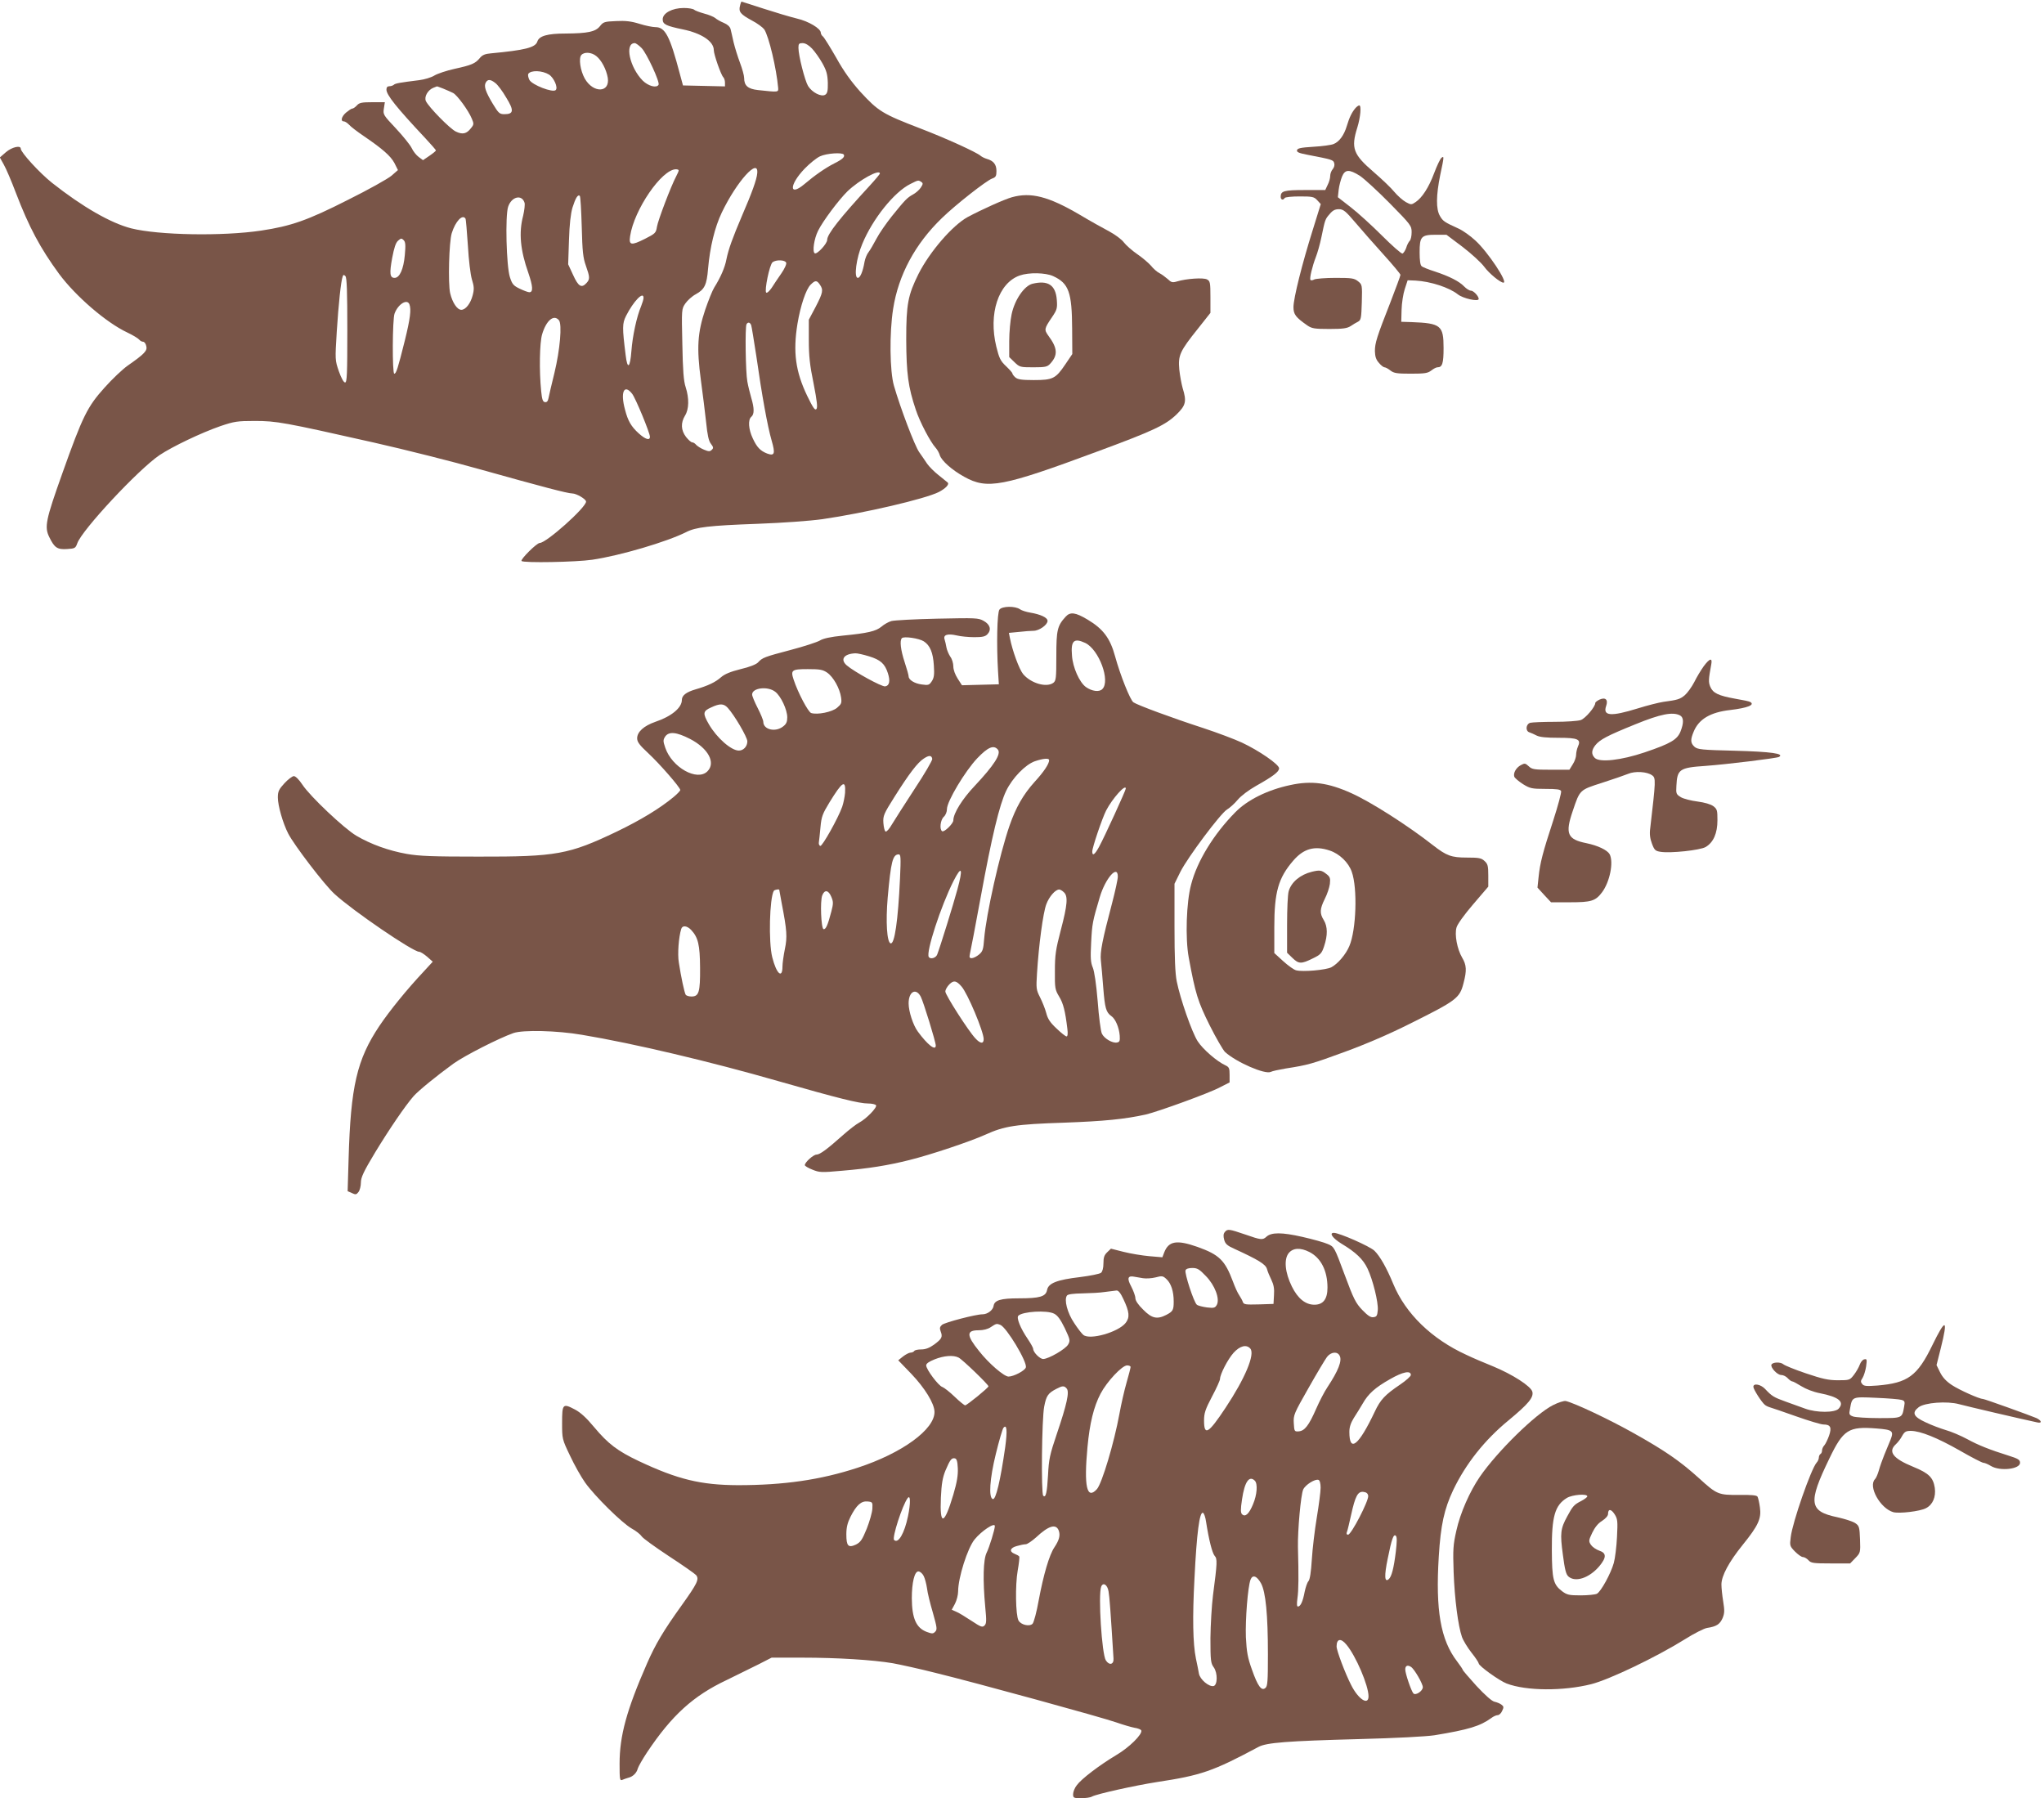 <?xml version="1.0" standalone="no"?>
<!DOCTYPE svg PUBLIC "-//W3C//DTD SVG 20010904//EN"
 "http://www.w3.org/TR/2001/REC-SVG-20010904/DTD/svg10.dtd">
<svg version="1.0" xmlns="http://www.w3.org/2000/svg"
 width="1280pt" height="1126pt" viewBox="0 0 1280 1126"
 preserveAspectRatio="xMidYMid meet">
<g transform="translate(0,1126) scale(0.1,-0.1)"
fill="#795548" stroke="none">
<path d="M4634 11223 c-10 -37 4 -53 74 -91 35 -18 69 -44 78 -56 29 -45 76
-243 87 -366 2 -28 3 -28 -126 -14 -63 7 -87 27 -87 76 0 15 -12 58 -26 95
-14 37 -32 95 -40 128 -7 33 -16 70 -19 83 -4 15 -19 29 -43 39 -20 8 -44 22
-53 30 -10 8 -41 21 -69 28 -29 8 -58 19 -63 24 -6 6 -35 11 -65 11 -72 0
-132 -32 -132 -71 0 -31 20 -41 126 -63 117 -24 194 -75 194 -130 0 -27 45
-155 59 -169 6 -6 11 -21 11 -34 l0 -24 -131 3 -132 3 -19 70 c-63 239 -92
295 -153 295 -18 0 -63 9 -101 21 -51 16 -87 20 -146 17 -72 -3 -80 -5 -101
-32 -28 -35 -76 -45 -215 -46 -114 0 -166 -15 -177 -50 -12 -38 -78 -54 -290
-74 -37 -3 -54 -10 -70 -29 -28 -35 -53 -45 -158 -68 -50 -11 -107 -30 -127
-42 -19 -12 -62 -25 -95 -29 -121 -15 -150 -20 -159 -29 -6 -5 -18 -9 -28 -9
-12 0 -18 -7 -18 -21 0 -33 61 -110 244 -305 36 -39 66 -73 66 -76 0 -3 -18
-18 -40 -33 l-41 -28 -27 20 c-15 11 -35 36 -44 56 -10 20 -54 75 -99 123 -79
84 -81 87 -75 125 l6 39 -78 0 c-66 0 -82 -3 -97 -20 -10 -11 -23 -20 -29 -20
-6 0 -23 -12 -39 -25 -29 -25 -36 -55 -14 -55 8 0 22 -10 33 -21 10 -12 51
-43 89 -69 119 -81 171 -126 195 -171 l22 -44 -40 -35 c-22 -19 -145 -88 -274
-152 -252 -128 -356 -164 -543 -192 -241 -36 -641 -29 -813 14 -129 33 -306
135 -496 285 -78 62 -196 191 -196 214 0 23 -56 10 -93 -22 l-38 -33 25 -45
c14 -24 48 -104 76 -178 82 -214 152 -345 270 -506 104 -140 295 -305 427
-367 34 -16 67 -36 74 -44 6 -8 18 -14 25 -14 8 0 17 -12 20 -27 8 -29 -11
-49 -117 -123 -31 -22 -96 -83 -144 -137 -108 -120 -137 -178 -265 -538 -104
-292 -113 -335 -81 -399 32 -66 50 -78 111 -74 49 3 53 5 64 36 29 83 382 462
515 552 81 54 261 140 382 182 86 29 105 32 214 32 137 0 181 -8 745 -135 195
-44 497 -120 670 -169 382 -107 545 -150 574 -150 25 0 86 -35 86 -51 0 -37
-249 -259 -290 -259 -19 0 -123 -104 -114 -113 13 -13 342 -7 443 8 176 26
469 113 588 173 60 31 143 41 448 52 159 6 326 18 405 29 263 38 644 127 729
170 44 23 68 49 55 60 -5 4 -31 25 -58 47 -27 21 -58 53 -70 70 -11 17 -34 50
-50 73 -28 40 -117 274 -158 416 -26 90 -29 329 -5 481 33 212 138 407 305
568 86 84 279 235 315 248 23 8 27 16 27 47 0 41 -18 64 -60 76 -14 4 -32 13
-40 20 -27 23 -221 111 -375 170 -239 92 -264 107 -379 232 -56 63 -102 126
-149 211 -38 66 -75 126 -83 133 -8 6 -14 17 -14 24 0 26 -76 72 -150 89 -41
10 -135 38 -209 62 -74 24 -136 44 -138 44 -1 0 -6 -12 -9 -27z m-616 -264
c32 -33 116 -214 106 -230 -13 -22 -64 -8 -99 26 -82 83 -115 235 -50 235 7 0
26 -14 43 -31z m1067 -3 c18 -19 47 -60 65 -92 26 -47 32 -69 34 -122 1 -51
-3 -67 -16 -75 -24 -16 -83 14 -108 55 -20 34 -60 190 -60 239 0 25 4 29 26
29 17 0 38 -12 59 -34z m-1351 -47 c33 -26 63 -84 72 -136 15 -95 -91 -98
-144 -5 -28 50 -39 126 -22 147 18 21 63 19 94 -6z m-296 -116 c30 -19 58 -81
42 -97 -18 -18 -148 32 -165 64 -7 14 -10 31 -7 37 16 25 88 22 130 -4z m-336
-53 c14 -10 45 -51 68 -91 50 -81 47 -104 -11 -104 -31 0 -37 6 -73 65 -45 75
-57 110 -44 133 12 22 30 21 60 -3z m-326 -35 c22 -9 49 -21 61 -27 25 -12 97
-110 118 -162 13 -31 13 -36 -6 -59 -27 -35 -52 -41 -94 -21 -37 17 -170 153
-188 191 -12 27 12 69 46 83 12 5 23 9 23 9 1 1 19 -6 40 -14z m2508 -413 c8
-14 -7 -29 -59 -55 -57 -29 -123 -75 -189 -131 -96 -80 -94 -3 3 98 31 32 74
67 96 77 40 19 139 26 149 11z m-542 -117 c-3 -39 -34 -124 -95 -265 -60 -141
-85 -210 -98 -274 -9 -50 -37 -114 -76 -176 -12 -19 -37 -82 -57 -140 -48
-144 -54 -237 -27 -440 12 -85 26 -204 33 -265 8 -79 16 -117 30 -134 16 -21
17 -27 5 -38 -11 -11 -19 -11 -48 1 -20 8 -41 22 -49 30 -7 9 -18 16 -25 16
-7 0 -24 15 -39 34 -32 42 -34 88 -6 134 25 40 26 108 4 177 -13 38 -18 105
-21 270 -5 219 -5 220 19 255 13 19 43 46 66 58 54 30 68 58 76 159 12 136 42
260 86 352 94 196 232 348 222 246z m-492 18 c0 -5 -7 -21 -16 -38 -32 -60
-114 -276 -120 -315 -6 -39 -11 -43 -76 -76 -86 -43 -101 -40 -92 18 25 165
198 418 287 418 9 0 17 -3 17 -7z m1260 -20 c0 -3 -28 -37 -62 -74 -188 -204
-268 -305 -268 -341 0 -24 -64 -93 -78 -84 -16 10 -4 91 21 141 30 61 130 194
184 247 74 71 203 142 203 111z m259 -52 c12 -8 12 -13 -3 -36 -10 -15 -32
-34 -49 -43 -36 -20 -48 -32 -132 -136 -35 -44 -79 -107 -96 -140 -18 -34 -40
-72 -50 -85 -10 -12 -21 -39 -25 -60 -10 -60 -27 -101 -42 -101 -26 0 -10 124
28 213 65 157 200 325 301 375 50 25 49 25 68 13z m-2126 -281 c4 -155 8 -194
26 -244 25 -71 26 -84 4 -108 -31 -34 -51 -23 -84 50 l-31 67 5 150 c3 100 11
168 22 205 19 60 34 85 46 73 4 -4 9 -91 12 -193z m-358 150 c3 -11 -1 -47 -9
-81 -28 -106 -18 -215 33 -359 28 -82 31 -120 6 -120 -8 0 -35 10 -60 22 -40
19 -48 29 -62 73 -22 69 -30 383 -11 440 21 64 86 80 103 25z m-370 -99 c3 -5
9 -81 15 -168 5 -91 16 -181 25 -212 14 -45 15 -62 5 -100 -13 -51 -44 -91
-71 -91 -26 0 -56 45 -70 104 -14 62 -7 322 10 376 23 74 67 121 86 91z m-380
-229 c-8 -87 -32 -142 -64 -142 -30 0 -33 28 -15 125 12 63 22 95 37 108 18
16 22 16 35 3 11 -11 13 -30 7 -94z m2388 -47 c4 -8 -10 -38 -30 -67 -20 -29
-48 -70 -61 -91 -14 -20 -29 -34 -34 -29 -12 12 21 175 40 190 22 17 79 15 85
-3z m-2748 -423 c0 -274 -2 -327 -14 -327 -9 0 -24 28 -39 70 -24 70 -24 71
-13 250 11 172 26 314 37 344 4 11 7 12 17 2 9 -9 12 -95 12 -339z m2959 286
c23 -33 20 -50 -26 -139 l-43 -81 0 -127 c0 -100 6 -157 30 -273 22 -113 26
-151 17 -160 -9 -9 -22 11 -57 83 -73 152 -90 274 -61 452 19 113 53 215 82
244 29 29 39 29 58 1z m-1104 -83 c0 -9 -7 -32 -15 -52 -28 -66 -54 -187 -61
-281 -8 -107 -25 -119 -36 -26 -22 175 -21 198 2 245 47 93 110 158 110 114z
m-1466 -41 c12 -32 5 -89 -29 -227 -44 -176 -54 -207 -66 -207 -13 0 -12 342
2 377 22 59 79 94 93 57z m936 -99 c21 -25 7 -185 -28 -330 -18 -71 -34 -143
-37 -158 -4 -20 -11 -27 -23 -25 -13 2 -18 18 -23 68 -13 128 -10 304 6 357
26 87 73 126 105 88z m1204 -31 c3 -8 17 -95 32 -192 35 -247 71 -444 96 -530
24 -83 19 -99 -28 -82 -43 17 -64 39 -90 95 -27 57 -31 117 -9 135 19 16 19
53 0 117 -8 28 -20 75 -25 104 -11 57 -15 343 -5 359 9 15 22 12 29 -6z m-746
-429 c22 -27 112 -246 112 -270 0 -25 -28 -17 -71 22 -46 42 -67 77 -85 148
-30 109 -6 163 44 100z"/>
<path d="M8488 10583 c-22 -26 -38 -58 -54 -112 -17 -57 -47 -99 -83 -113 -14
-6 -71 -14 -126 -17 -79 -5 -100 -9 -103 -22 -2 -12 13 -18 65 -28 156 -30
162 -32 168 -52 4 -12 0 -27 -9 -38 -9 -10 -16 -29 -16 -43 0 -14 -7 -39 -16
-56 l-15 -32 -128 0 c-131 0 -151 -6 -151 -42 0 -19 15 -24 25 -8 3 6 46 10
94 10 79 0 90 -2 110 -24 l22 -24 -50 -161 c-67 -213 -121 -429 -121 -484 0
-46 14 -64 87 -115 28 -19 45 -22 138 -22 85 0 111 4 133 18 15 10 36 23 47
28 18 10 20 23 23 122 3 109 2 110 -24 131 -24 19 -40 21 -141 21 -63 0 -123
-5 -133 -10 -10 -6 -21 -7 -24 -2 -6 10 12 85 34 142 10 25 26 81 35 125 23
111 23 112 52 145 18 22 33 30 57 30 28 0 42 -11 104 -84 39 -46 118 -136 176
-200 58 -64 106 -122 106 -127 0 -6 -28 -81 -61 -167 -88 -224 -99 -260 -99
-311 1 -34 7 -53 25 -73 13 -16 29 -28 35 -28 7 0 23 -9 37 -20 22 -17 41 -20
128 -20 87 0 106 3 128 20 14 11 31 20 39 20 30 0 38 24 38 121 0 141 -17 155
-200 162 l-65 2 2 75 c1 41 10 100 20 130 l18 55 50 -2 c92 -5 210 -43 264
-86 32 -26 131 -48 131 -29 0 17 -32 52 -49 52 -10 0 -28 12 -42 26 -30 32
-93 64 -184 94 -38 12 -76 27 -82 33 -9 6 -13 37 -13 87 0 99 10 110 102 110
l66 0 101 -76 c56 -43 116 -98 136 -125 29 -40 100 -99 120 -99 30 0 -97 192
-176 264 -31 29 -79 63 -106 75 -88 40 -97 46 -116 79 -25 43 -24 127 2 256
25 117 25 122 7 107 -7 -6 -28 -49 -45 -95 -34 -91 -76 -155 -117 -182 -25
-17 -28 -17 -61 1 -19 11 -51 39 -71 63 -19 24 -78 80 -130 125 -128 110 -143
149 -102 279 20 65 26 138 12 138 -5 0 -16 -8 -24 -17z m28 -424 c27 -18 111
-95 187 -172 132 -134 137 -141 137 -181 0 -23 -5 -47 -12 -54 -7 -7 -17 -26
-22 -44 -6 -17 -17 -33 -23 -36 -7 -2 -65 49 -128 112 -64 64 -152 144 -196
178 l-81 63 5 46 c3 26 13 63 21 83 19 46 45 47 112 5z"/>
<path d="M6337 10025 c-47 -13 -189 -77 -277 -124 -95 -52 -237 -216 -308
-356 -66 -133 -77 -189 -77 -410 1 -215 12 -298 60 -441 25 -76 91 -202 125
-239 10 -11 21 -31 25 -45 11 -35 77 -94 154 -136 144 -80 238 -62 831 158
349 129 427 165 498 233 58 57 64 81 38 165 -7 25 -17 77 -21 116 -8 89 3 114
116 255 l79 100 0 99 c0 90 -2 100 -21 110 -22 13 -131 5 -187 -12 -30 -9 -37
-7 -60 15 -15 13 -38 30 -52 37 -14 7 -38 28 -53 47 -16 18 -55 51 -86 72 -32
22 -69 55 -83 73 -14 19 -55 49 -90 68 -34 18 -121 66 -191 108 -192 112 -301
140 -420 107z m258 -494 c98 -45 118 -100 119 -332 l1 -156 -44 -65 c-60 -89
-78 -98 -197 -98 -77 0 -101 4 -116 17 -10 9 -18 20 -18 24 0 5 -18 25 -40 46
-35 33 -43 50 -61 123 -50 205 13 398 147 445 57 20 161 18 209 -4z"/>
<path d="M6465 9483 c-51 -13 -111 -100 -130 -191 -8 -37 -15 -112 -15 -168
l0 -100 33 -32 c32 -31 36 -32 118 -32 76 0 88 3 106 23 49 53 46 97 -12 175
-27 38 -26 44 23 116 31 46 34 56 30 108 -7 93 -55 125 -153 101z"/>
<path d="M6259 7443 c-15 -17 -19 -222 -9 -388 l5 -80 -116 -3 -115 -3 -27 42
c-16 25 -27 55 -27 76 0 19 -8 47 -19 61 -10 15 -21 41 -24 57 -3 17 -8 40
-12 52 -9 28 19 37 76 24 24 -6 74 -11 110 -11 52 0 69 4 83 19 26 28 16 61
-24 83 -33 19 -50 19 -290 14 -140 -3 -270 -10 -288 -15 -18 -5 -46 -21 -62
-35 -35 -29 -87 -41 -241 -56 -79 -8 -124 -18 -145 -31 -17 -10 -99 -37 -183
-59 -163 -43 -177 -48 -204 -78 -11 -12 -53 -29 -109 -42 -64 -16 -100 -31
-123 -51 -35 -31 -81 -53 -160 -76 -58 -17 -85 -38 -85 -66 0 -49 -65 -103
-166 -137 -72 -25 -114 -63 -114 -103 0 -23 14 -42 70 -94 71 -66 200 -214
200 -230 0 -5 -19 -25 -42 -44 -87 -72 -206 -144 -355 -216 -301 -144 -378
-158 -868 -157 -284 0 -369 3 -448 17 -113 20 -224 60 -316 114 -77 46 -288
245 -337 319 -21 32 -43 54 -54 54 -9 0 -36 -20 -59 -45 -35 -38 -41 -51 -41
-89 0 -50 31 -160 65 -226 37 -72 227 -321 290 -378 114 -105 491 -362 530
-362 8 0 30 -14 50 -31 l35 -31 -57 -62 c-107 -114 -213 -245 -277 -340 -141
-211 -180 -378 -193 -833 l-6 -202 27 -12 c23 -11 28 -10 41 7 8 10 15 37 15
59 0 32 17 69 90 190 87 143 186 289 240 351 30 34 145 128 250 204 70 50 284
159 375 191 61 21 273 16 430 -11 319 -53 805 -168 1229 -290 378 -108 506
-140 563 -140 23 0 45 -5 49 -11 8 -14 -61 -85 -106 -109 -19 -10 -64 -45
-100 -77 -101 -90 -146 -123 -167 -123 -19 0 -73 -48 -73 -66 0 -5 21 -18 47
-28 44 -18 55 -19 187 -7 167 14 285 33 421 67 133 33 378 115 476 159 119 54
189 65 493 75 249 9 380 22 511 51 77 18 397 134 464 170 l61 31 0 47 c0 42
-3 49 -26 60 -53 24 -142 101 -174 151 -36 56 -109 265 -131 375 -10 50 -14
147 -14 341 l0 270 37 75 c46 91 251 365 292 390 17 10 47 37 67 61 21 25 69
61 115 87 105 59 144 88 144 110 0 24 -126 111 -233 161 -45 21 -154 62 -242
91 -197 64 -410 143 -437 161 -20 13 -83 171 -115 288 -31 114 -75 172 -172
230 -77 46 -109 50 -138 18 -52 -57 -58 -84 -58 -246 0 -140 -2 -155 -19 -168
-43 -31 -140 -3 -189 55 -24 29 -67 145 -83 227 l-6 31 63 6 c34 4 75 7 91 7
35 0 88 37 88 62 0 21 -44 41 -109 52 -24 4 -53 13 -64 21 -30 21 -111 20
-128 -2z m-474 -199 c39 -25 58 -70 63 -151 4 -58 1 -78 -13 -99 -16 -24 -21
-26 -63 -20 -46 6 -82 29 -82 51 0 7 -11 47 -25 89 -25 76 -32 136 -17 150 12
13 108 -1 137 -20z m1011 -10 c86 -41 159 -238 107 -289 -19 -20 -65 -14 -103
13 -40 29 -82 122 -87 197 -8 93 12 112 83 79z m-1353 -84 c71 -22 98 -46 117
-105 16 -49 10 -79 -17 -83 -22 -3 -195 92 -241 132 -42 37 -17 72 54 75 12 1
51 -8 87 -19z m-263 -102 c39 -27 79 -99 87 -155 5 -35 2 -42 -25 -65 -32 -27
-123 -45 -162 -33 -19 6 -83 127 -110 209 -20 60 -12 66 88 66 76 0 94 -3 122
-22z m-325 -120 c35 -27 75 -112 75 -160 0 -28 -6 -42 -26 -57 -48 -38 -124
-20 -124 29 0 10 -16 49 -35 86 -19 37 -35 75 -35 85 0 42 98 54 145 17z
m-298 -100 c42 -46 123 -184 123 -210 0 -32 -24 -58 -53 -58 -48 0 -138 79
-188 165 -39 68 -38 82 14 105 55 26 79 25 104 -2z m-236 -195 c114 -59 163
-149 109 -203 -64 -64 -222 24 -264 148 -14 41 -14 48 -1 69 23 34 70 30 156
-14z m1928 -67 c22 -27 -24 -98 -145 -227 -78 -82 -134 -172 -134 -216 0 -20
-57 -76 -70 -68 -18 11 -11 71 10 90 12 11 20 31 20 49 0 48 114 238 190 318
67 70 103 85 129 54z m-411 -58 c2 -8 -48 -94 -111 -189 -63 -96 -126 -196
-142 -222 -15 -26 -32 -46 -39 -44 -6 2 -12 26 -14 53 -3 46 2 57 70 165 92
146 145 215 183 239 33 22 49 21 53 -2z m732 -8 c0 -23 -33 -73 -91 -136 -71
-79 -117 -159 -157 -274 -62 -179 -146 -554 -159 -709 -5 -66 -9 -79 -32 -98
-14 -12 -34 -22 -45 -23 -15 0 -17 5 -12 28 4 15 34 173 67 352 70 383 118
581 160 668 39 81 120 164 179 185 53 18 90 21 90 7z m-1278 -204 c-2 -25 -10
-65 -18 -88 -25 -71 -125 -249 -137 -245 -7 2 -11 13 -9 23 2 10 6 53 10 94 6
67 13 84 56 155 81 132 103 146 98 61z m1758 26 c0 -11 -134 -304 -167 -364
-27 -50 -43 -61 -43 -30 0 25 62 208 87 257 39 75 123 169 123 137z m-1414
-564 c-12 -261 -34 -414 -59 -405 -23 7 -31 135 -18 287 20 223 31 270 69 270
13 0 14 -19 8 -152z m359 -69 c-25 -93 -109 -363 -126 -406 -8 -22 -43 -32
-53 -15 -18 30 75 316 155 475 52 102 61 81 24 -54z m1005 82 c0 -17 -16 -90
-35 -163 -62 -235 -77 -310 -71 -363 3 -27 10 -105 15 -172 10 -125 17 -152
51 -176 25 -17 48 -71 52 -122 2 -32 0 -40 -17 -43 -28 -6 -81 25 -95 56 -7
15 -19 106 -26 202 -9 108 -21 189 -31 212 -13 31 -15 60 -10 155 6 120 9 133
54 285 35 118 113 207 113 129z m-2120 -83 c0 -2 7 -39 15 -83 33 -171 36
-212 20 -288 -8 -40 -15 -89 -15 -109 0 -80 -38 -46 -64 58 -24 94 -17 371 10
416 5 7 34 12 34 6z m1782 -15 c27 -24 23 -78 -19 -237 -32 -122 -37 -157 -37
-256 -1 -108 1 -118 27 -161 26 -43 38 -92 51 -201 4 -30 2 -48 -5 -48 -6 0
-34 22 -62 49 -40 37 -56 61 -65 97 -7 27 -25 71 -39 99 -24 47 -25 56 -19
150 11 178 38 379 58 432 18 49 57 93 81 93 6 0 19 -7 29 -17z m-1456 -29 c13
-31 13 -42 0 -92 -22 -85 -35 -114 -49 -110 -15 6 -22 174 -8 211 15 38 39 34
57 -9z m-878 -207 c44 -47 55 -93 56 -237 1 -153 -7 -180 -54 -180 -16 0 -32
5 -36 11 -8 13 -29 110 -43 202 -9 52 -1 159 15 210 7 24 36 21 62 -6z m1693
-354 c38 -42 139 -283 139 -330 0 -31 -21 -29 -52 5 -43 45 -188 272 -188 293
0 11 11 31 25 45 27 27 44 24 76 -13z m-255 -64 c17 -33 94 -283 94 -306 0
-36 -52 5 -112 87 -30 40 -58 127 -58 177 0 74 46 99 76 42z"/>
<path d="M10669 7088 c-17 -24 -44 -68 -59 -99 -16 -31 -43 -68 -59 -82 -31
-26 -46 -30 -135 -42 -27 -4 -99 -22 -160 -41 -168 -52 -220 -48 -198 15 14
40 -4 57 -42 40 -14 -7 -26 -16 -26 -21 0 -24 -62 -97 -91 -107 -18 -6 -91
-11 -163 -11 -72 0 -141 -3 -153 -6 -28 -8 -32 -52 -5 -60 9 -3 30 -12 45 -20
20 -10 62 -14 137 -14 122 0 143 -9 121 -56 -6 -14 -11 -37 -11 -51 0 -14 -9
-41 -21 -59 l-21 -34 -116 0 c-105 0 -118 2 -139 22 -21 19 -25 20 -49 7 -30
-16 -49 -50 -41 -73 4 -9 28 -29 54 -46 44 -27 55 -30 141 -30 71 0 94 -3 98
-14 3 -8 -19 -90 -49 -183 -66 -201 -83 -267 -92 -355 l-7 -66 42 -46 43 -46
119 0 c133 0 159 8 200 62 49 65 74 189 48 239 -15 26 -73 54 -145 69 -120 24
-135 59 -86 202 45 134 43 131 183 176 68 22 141 47 163 56 44 19 120 14 151
-9 24 -17 23 -31 -12 -332 -5 -36 -1 -64 11 -96 15 -40 21 -46 54 -51 63 -10
247 10 282 30 49 29 74 86 74 168 0 62 -2 70 -26 88 -16 12 -54 23 -99 29 -40
5 -87 17 -104 27 -29 18 -31 22 -28 71 5 104 19 114 182 125 137 10 444 48
460 56 38 21 -51 33 -276 39 -209 5 -234 8 -253 25 -25 23 -26 44 -5 94 32 79
105 122 229 136 109 13 156 32 126 50 -5 4 -48 13 -96 21 -105 19 -138 35
-155 75 -12 29 -11 46 6 138 9 45 -9 41 -47 -10z m-148 -308 c23 -13 24 -46 3
-100 -21 -52 -62 -76 -224 -131 -148 -50 -283 -65 -313 -35 -23 23 -21 48 3
79 29 36 74 60 252 132 157 64 233 79 279 55z"/>
<path d="M8080 6344 c-142 -30 -269 -93 -345 -171 -135 -137 -239 -307 -276
-452 -30 -111 -37 -337 -15 -456 42 -228 57 -276 131 -425 40 -80 84 -155 96
-167 70 -64 251 -143 287 -125 9 5 51 14 92 21 142 22 166 29 373 105 129 47
282 113 405 175 293 146 313 160 337 255 21 79 19 113 -9 160 -31 53 -48 143
-35 188 5 20 49 81 104 145 l95 111 0 69 c0 60 -3 73 -23 91 -20 19 -35 22
-111 22 -97 0 -127 11 -212 77 -154 121 -388 271 -511 326 -146 66 -251 80
-383 51z m247 -410 c61 -20 118 -75 138 -133 37 -103 28 -365 -15 -465 -22
-53 -73 -112 -113 -133 -33 -17 -179 -30 -220 -19 -14 3 -50 29 -81 57 l-56
51 0 162 c0 220 25 308 118 416 65 76 134 96 229 64z"/>
<path d="M8215 5801 c-73 -18 -129 -65 -145 -122 -6 -19 -10 -113 -10 -209 l0
-176 33 -32 c40 -39 56 -39 127 -4 50 24 57 32 72 77 23 69 22 123 -2 163 -27
43 -25 70 6 133 15 29 29 71 32 94 4 36 1 45 -23 63 -29 23 -41 25 -90 13z"/>
<path d="M7670 3545 c-9 -11 -10 -25 -4 -48 7 -26 19 -37 64 -57 150 -69 195
-96 204 -126 4 -16 17 -47 28 -69 14 -29 19 -55 16 -95 l-3 -55 -93 -3 c-81
-2 -93 -1 -99 15 -3 10 -14 29 -23 43 -10 14 -27 52 -39 85 -50 133 -85 168
-222 217 -131 46 -181 37 -209 -36 l-11 -29 -82 7 c-45 4 -117 16 -161 27
l-79 20 -23 -22 c-19 -18 -24 -33 -24 -70 0 -29 -6 -51 -15 -59 -8 -7 -68 -19
-132 -27 -144 -17 -198 -38 -206 -81 -8 -41 -45 -52 -176 -52 -116 0 -154 -12
-159 -48 -4 -26 -38 -52 -69 -52 -43 0 -237 -51 -254 -66 -14 -13 -16 -21 -8
-42 13 -34 7 -46 -42 -82 -29 -21 -54 -30 -80 -30 -21 0 -41 -4 -44 -10 -3 -5
-14 -10 -23 -10 -9 0 -30 -11 -47 -24 l-30 -24 82 -85 c84 -88 144 -185 145
-237 3 -110 -203 -260 -482 -351 -232 -76 -462 -109 -749 -109 -233 1 -377 36
-621 151 -133 63 -192 108 -279 212 -49 59 -85 92 -121 111 -76 40 -80 35 -80
-84 0 -100 0 -102 50 -206 27 -58 70 -134 95 -169 61 -85 228 -250 290 -286
28 -15 56 -38 63 -49 7 -12 84 -67 170 -124 86 -56 163 -110 171 -119 21 -26
8 -52 -92 -192 -112 -156 -163 -242 -215 -361 -128 -292 -172 -453 -172 -628
0 -99 1 -108 18 -101 9 4 26 10 37 13 29 7 52 30 59 58 4 13 30 59 58 101 155
232 289 354 499 453 62 30 151 74 197 97 l84 43 191 0 c221 0 444 -14 568 -35
48 -9 168 -35 266 -60 254 -62 1048 -280 1135 -311 40 -14 91 -29 112 -33 22
-3 41 -11 43 -17 8 -24 -76 -107 -158 -155 -105 -63 -217 -148 -246 -188 -13
-16 -23 -42 -23 -56 0 -23 3 -25 50 -25 28 0 58 4 68 10 28 16 267 69 407 91
277 42 350 67 636 220 50 27 179 37 629 49 232 6 420 16 473 24 213 35 286 57
356 108 13 10 31 18 40 18 9 0 22 12 28 27 11 22 10 28 -5 39 -9 7 -29 15 -43
18 -16 3 -58 40 -113 99 -47 52 -86 97 -86 101 0 3 -16 27 -35 52 -104 135
-136 321 -115 658 12 197 34 296 90 415 79 165 197 314 347 437 123 102 158
143 149 179 -9 35 -125 109 -246 159 -52 21 -128 53 -167 72 -217 99 -381 258
-458 444 -42 102 -84 175 -118 208 -29 28 -220 112 -254 112 -32 0 -7 -34 48
-68 90 -54 135 -97 163 -156 33 -70 68 -210 64 -260 -3 -34 -7 -42 -27 -44
-17 -3 -35 9 -70 45 -41 43 -54 68 -111 222 -64 172 -65 174 -105 191 -22 10
-94 30 -160 45 -128 29 -193 29 -224 1 -24 -22 -34 -21 -134 14 -100 34 -110
36 -127 15z m530 -125 c72 -37 113 -117 113 -223 0 -72 -27 -107 -82 -107 -56
0 -104 39 -141 114 -43 87 -51 170 -20 209 27 33 73 36 130 7z m-649 -150 c57
-58 89 -143 69 -181 -11 -19 -18 -21 -62 -16 -28 4 -56 11 -63 17 -19 15 -78
197 -71 215 3 10 19 15 43 15 31 0 44 -8 84 -50z m-393 -14 c19 -3 54 -1 78 5
41 11 47 10 69 -11 29 -27 45 -77 45 -140 0 -54 -5 -62 -47 -84 -57 -29 -90
-22 -144 33 -32 31 -49 57 -49 72 0 13 -12 46 -26 73 -28 52 -22 70 21 61 11
-2 35 -6 53 -9z m-123 -131 c38 -80 41 -114 14 -149 -46 -58 -224 -109 -265
-75 -9 7 -35 40 -57 74 -43 63 -65 147 -45 173 7 8 41 12 97 13 47 1 111 4
141 9 30 4 63 8 72 9 12 1 26 -17 43 -54z m-434 -91 c22 -11 40 -36 67 -91 33
-70 35 -78 21 -102 -16 -29 -122 -90 -156 -91 -21 0 -63 42 -63 64 0 6 -16 35
-35 63 -45 66 -71 131 -58 144 27 27 180 36 224 13z m-337 -70 c39 -15 171
-234 160 -267 -6 -20 -76 -57 -109 -57 -28 1 -123 82 -184 160 -80 99 -80 130
-3 130 30 0 58 7 77 20 33 22 36 23 59 14z m1566 -149 c30 -36 -33 -186 -155
-370 -108 -163 -135 -179 -135 -80 0 46 8 70 50 150 28 52 50 102 50 110 0 29
49 124 85 164 40 44 81 54 105 26z m559 -44 c17 -31 -8 -94 -76 -197 -19 -28
-51 -90 -71 -136 -46 -105 -72 -138 -109 -141 -27 -2 -28 0 -31 51 -3 51 1 60
92 220 52 92 104 179 116 195 25 32 65 36 79 8z m-2386 -12 c24 -12 187 -169
187 -180 0 -9 -135 -119 -146 -119 -5 0 -35 24 -66 54 -31 30 -66 57 -77 61
-24 7 -101 110 -101 135 0 12 18 24 53 38 58 23 117 28 150 11z m1077 -59 c0
-5 -11 -49 -25 -97 -14 -48 -34 -136 -45 -197 -33 -180 -109 -435 -141 -471
-63 -69 -82 17 -59 263 14 150 39 253 82 335 40 76 135 177 166 177 12 0 22
-4 22 -10z m1755 -50 c0 -8 -30 -35 -67 -60 -95 -64 -124 -95 -159 -170 -101
-213 -159 -259 -159 -126 0 30 9 56 28 87 16 24 40 64 55 89 35 62 78 101 172
154 80 46 130 56 130 26z m-2155 -85 c18 -21 1 -98 -61 -281 -45 -133 -51
-161 -56 -261 -6 -109 -14 -145 -30 -129 -14 14 -9 484 6 558 13 68 24 84 76
111 38 20 49 21 65 2z m-385 -366 c-30 -210 -59 -333 -78 -326 -27 9 -19 128
19 282 20 83 42 156 47 163 22 28 26 -15 12 -119z m-297 -133 c2 -43 -5 -87
-28 -165 -57 -192 -86 -199 -78 -19 4 87 11 126 28 168 29 69 39 82 59 78 12
-2 17 -18 19 -62z m1860 -78 c19 -19 14 -88 -11 -147 -25 -61 -49 -83 -69 -63
-9 9 -10 29 0 94 16 109 45 151 80 116z m412 -44 c0 -25 -11 -109 -24 -187
-13 -78 -27 -196 -31 -262 -5 -80 -12 -125 -21 -136 -8 -8 -18 -39 -24 -67
-11 -60 -26 -92 -42 -92 -7 0 -8 16 -3 53 7 48 8 135 3 320 -2 104 18 327 33
360 14 30 75 68 96 60 8 -3 13 -23 13 -49z m298 -51 c4 -30 -106 -243 -126
-243 -9 0 -12 6 -7 18 4 9 15 57 26 106 26 118 42 148 77 144 19 -2 28 -10 30
-25z m-2882 -128 c-22 -106 -61 -174 -87 -148 -14 14 52 218 85 262 18 24 19
-31 2 -114z m-223 48 c-1 -23 -17 -79 -35 -125 -29 -71 -39 -85 -68 -100 -48
-22 -60 -9 -60 64 0 43 7 72 26 110 37 73 67 100 107 96 31 -3 32 -5 30 -45z
m2090 -84 c17 -110 38 -193 53 -211 18 -19 17 -42 -10 -248 -8 -63 -15 -184
-16 -268 0 -140 2 -157 21 -183 25 -35 24 -112 -2 -117 -29 -5 -84 41 -91 78
-3 19 -12 62 -19 95 -19 93 -22 258 -9 499 14 289 32 420 53 413 7 -2 16 -28
20 -58z m-1323 -25 c0 -21 -35 -134 -51 -166 -22 -43 -25 -172 -9 -343 8 -83
8 -102 -5 -114 -13 -13 -23 -9 -82 30 -38 25 -80 51 -96 57 l-27 12 20 37 c11
21 20 56 20 78 0 85 59 271 103 325 43 53 127 109 127 84z m400 -28 c11 -30 3
-60 -27 -105 -32 -47 -68 -170 -98 -330 -13 -74 -31 -141 -39 -149 -19 -19
-73 -7 -88 21 -18 34 -21 221 -5 312 8 44 12 84 10 88 -3 5 -16 12 -29 17 -36
14 -29 38 14 49 20 6 45 11 55 11 10 0 39 20 65 43 79 74 125 87 142 43z
m2111 -132 c-13 -107 -27 -158 -45 -173 -26 -22 -28 22 -6 128 25 125 37 158
51 144 8 -8 7 -37 0 -99z m-2957 -152 c8 -15 17 -50 21 -77 3 -28 20 -97 37
-154 26 -93 28 -105 14 -119 -13 -13 -19 -13 -52 -1 -67 25 -93 85 -94 211 0
98 17 168 41 168 10 0 25 -12 33 -28z m2113 -47 c29 -54 43 -194 43 -445 0
-166 -2 -200 -16 -210 -24 -21 -48 12 -84 115 -27 75 -33 109 -38 203 -4 111
12 314 29 360 13 34 40 24 66 -23z m-955 -50 c6 -33 13 -128 31 -420 3 -38
-26 -46 -48 -12 -25 39 -49 410 -29 462 12 29 39 12 46 -30z m1490 -334 c58
-69 138 -255 138 -323 0 -60 -64 -19 -109 71 -37 72 -91 215 -91 241 0 49 27
54 62 11z m404 -139 c21 -13 74 -105 74 -127 0 -24 -45 -54 -59 -39 -14 16
-51 125 -51 150 0 24 15 30 36 16z"/>
<path d="M12101 2837 c-94 -194 -154 -237 -344 -253 -68 -5 -85 -4 -95 9 -11
13 -11 20 2 39 8 13 18 45 22 71 6 44 5 49 -11 45 -10 -1 -23 -17 -29 -34 -6
-17 -23 -46 -37 -64 -25 -32 -27 -33 -100 -33 -60 0 -98 9 -199 43 -69 23
-132 49 -142 57 -18 16 -69 14 -75 -3 -6 -18 37 -64 61 -64 13 0 31 -9 41 -20
10 -11 23 -20 28 -20 6 0 31 -14 57 -30 29 -18 75 -36 116 -44 118 -23 157
-54 118 -97 -23 -26 -138 -26 -209 0 -27 10 -82 30 -122 44 -75 27 -87 34
-130 80 -28 29 -73 37 -73 13 0 -16 52 -97 72 -113 7 -6 22 -13 33 -16 11 -3
84 -28 163 -56 79 -28 156 -51 171 -51 44 0 53 -18 35 -70 -9 -25 -22 -52 -30
-61 -8 -8 -14 -23 -14 -32 0 -9 -4 -19 -10 -22 -5 -3 -10 -13 -10 -22 0 -9 -6
-24 -14 -32 -35 -40 -151 -373 -162 -466 -7 -54 -6 -57 27 -91 18 -18 40 -34
49 -34 9 0 25 -9 35 -20 16 -18 31 -20 140 -20 l121 0 32 33 c32 33 33 35 30
117 -3 75 -5 85 -28 101 -14 11 -65 27 -113 38 -179 37 -186 90 -51 368 87
181 120 202 296 188 101 -8 109 -15 86 -73 -9 -20 -25 -62 -38 -92 -12 -30
-28 -74 -34 -97 -7 -24 -17 -48 -24 -55 -45 -45 32 -183 114 -207 37 -10 168
5 205 25 43 22 63 71 55 128 -10 64 -37 91 -135 131 -127 52 -160 95 -108 142
12 11 30 34 39 52 15 26 23 31 55 31 60 -1 165 -43 307 -124 73 -42 139 -76
147 -76 8 0 29 -9 47 -20 56 -34 182 -20 182 20 0 19 -11 26 -75 46 -112 35
-188 65 -255 102 -41 22 -102 48 -135 57 -33 10 -90 31 -127 49 -76 35 -87 60
-43 94 37 29 178 40 254 19 44 -12 385 -92 489 -114 31 -7 28 11 -5 27 -37 16
-325 120 -336 120 -22 0 -147 56 -194 87 -36 24 -58 48 -74 80 l-22 45 27 107
c46 184 31 190 -53 18z m-193 -343 c20 -6 22 -11 16 -43 -13 -72 -10 -71 -159
-71 -73 0 -146 5 -160 10 -25 9 -27 14 -20 47 14 78 11 77 164 70 75 -3 146
-9 159 -13z"/>
<path d="M9725 2461 c-109 -55 -347 -288 -457 -447 -64 -93 -124 -229 -148
-339 -20 -88 -22 -117 -17 -260 6 -167 28 -336 52 -405 8 -23 35 -67 60 -99
25 -31 45 -62 45 -67 0 -16 130 -109 175 -126 123 -47 355 -48 530 -4 114 29
406 169 586 281 57 36 120 68 139 71 59 9 80 23 97 61 13 31 13 49 4 105 -6
37 -11 84 -11 106 0 54 46 140 133 248 98 121 118 165 108 235 -4 30 -11 60
-15 67 -5 9 -38 12 -115 11 -130 -1 -139 2 -253 106 -119 107 -210 170 -408
281 -155 87 -369 188 -425 201 -11 2 -47 -9 -80 -26z m215 -571 c0 -5 -17 -18
-38 -29 -45 -23 -53 -32 -88 -97 -42 -77 -45 -106 -27 -239 12 -94 20 -124 35
-137 43 -38 129 -10 192 63 47 56 47 84 1 99 -20 7 -43 23 -52 36 -15 23 -15
28 8 76 16 33 36 59 61 74 23 15 38 32 38 44 0 33 19 32 41 -2 19 -30 20 -43
15 -143 -3 -60 -12 -134 -20 -162 -18 -65 -80 -179 -106 -193 -10 -5 -56 -10
-101 -10 -73 0 -86 3 -117 26 -55 42 -63 74 -64 257 -1 211 19 281 94 327 35
21 128 28 128 10z"/>
</g>
</svg>
